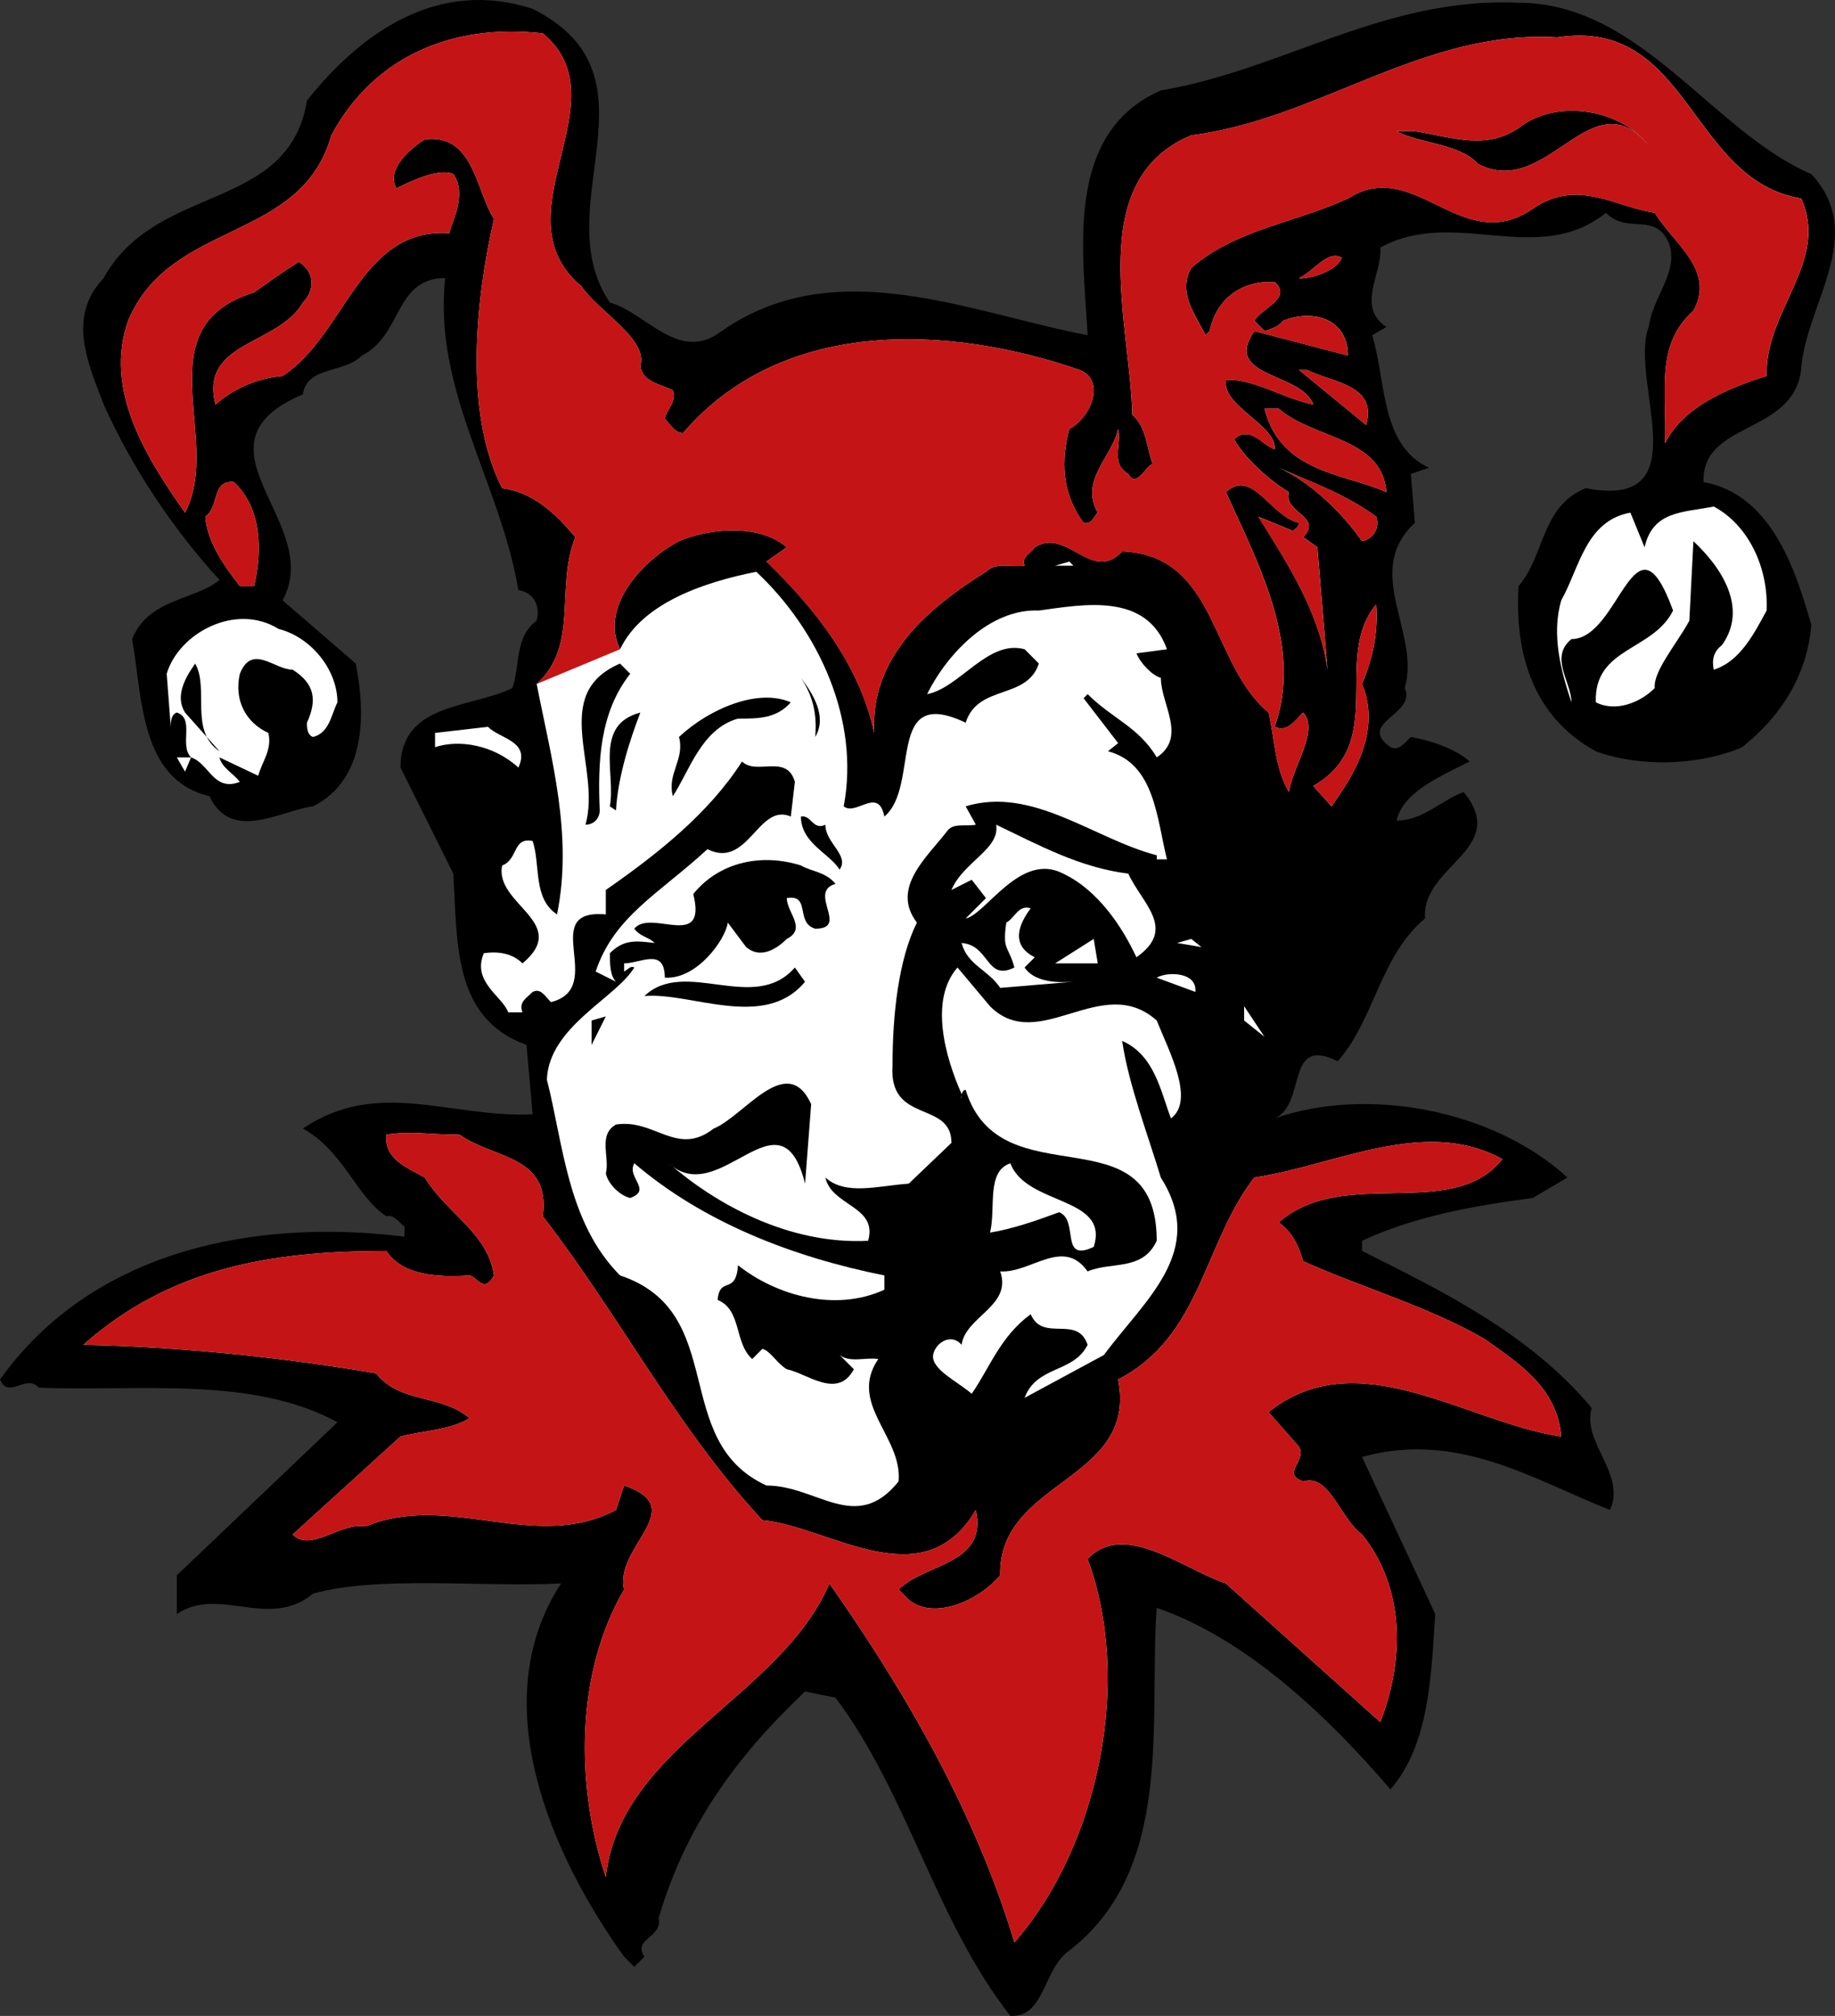 <svg enable-background="new 0 0 122 134" viewBox="0 0 122 134" xmlns="http://www.w3.org/2000/svg"><rect x="0" y="0" width="122" height="134" fill="#333333" stroke="none"/><path d="m77.175 6.012c-6.488 2.847-5.136 10.846-4.867 16.269-7.839-1.491-16.76-5.558-24.328-.272-2.838 2.169-5.001-1.22-7.435-1.898-4.323-6.372 3.785-15.049-5.134-19.523-6.216-2.032-11.353 1.492-15.003 6.101-1.215 7.457-10.002 5.424-13.515 11.795-2.432 2.576-1.081 5.56 0 8.407 1.893 4.203 4.596 8.269 7.703 11.657-1.62 1.358-4.73 1.221-5.81 3.932.676 3.932.54 9.355 5.134 10.44 1.487 3.118 4.732.948 6.895.677 3.512-1.762 3.512-6.101 2.837-9.489l-4.866-4.203c2.838-5.153-6.621-10.305 1.352-13.693.271-1.899 2.705-1.358 3.92-2.577 2.703-1.356 2.164-5.152 5.541-5.152-.811 7.456 3.65 13.558 4.866 20.744.946.135 1.487.948 1.215 2.033-1.487 1.085-1.08 2.982-1.62 4.474-2.704 1.355-7.434.948-7.434 5.287l3.513 7.049c.272 4.746 0 9.627 4.866 11.389l.407 4.608c-5.408.272-10.273-2.439-15.274.95 2.705 1.491 3.514 4.474 5.543 5.83.54-.136.809.406 1.215.678v.678c-9.866-1.218-20.68.816-26.896 9.491.54 1.356 1.759-.406 2.568.543 6.488.271 14.192-.813 19.868 2.303l-10.678 10.17v2.575c2.838-1.897 6.084 1.085 9.058-1.356 4.323-1.219 11.351-.405 16.488-.678-5.137 7.864-.676 18.033 4.189 24.81l.676.679.676-.679c-.811-1.219 1.216-1.219.947-2.575 1.756-5.966 5.001-10.574 9.73-15.05l2.027.408c4.867 6.506 6.623 14.775 11.624 21.15 2.299.133 2.163-3.12 3.919-4.34 7.028-5.424 5.272-15.321 5.812-22.777 5.947 2.034 11.353 7.186 15.543 12.066 2.568-2.983 2.704-7.457 2.974-11.66l-4.866-10.438c6.353-1.761 11.353 1.491 16.489 3.525 1.082-2.439-1.892-4.474-1.217-6.778-4.189-5.017-10.136-7.864-15.272-10.441v-.675c3.514-1.628 7.298-2.306 11.353-2.847l2.299-1.359c-4.867-4.473-13.247-6.1-19.463-3.93 2.162-.949.675-5.559 4.189-3.797 2.433-2.711 2.838-7.049 5.812-9.49-.271-3.524 5.677-4.609 2.567-8.405-1.485.542-2.702 1.898-4.459 1.898.405-1.898 2.974-2.982 4.865-3.932-.946-.813-2.432-1.356-3.919-1.626-.404.407-.81.948-1.352.678-2.297-1.626 1.757-2.169.947-3.931 1.08-3.662-2.839-7.728.675-10.982l-.271-3.253 1.216-.406c-3.243-1.492-2.838-5.694-3.784-8.813l.946-.543c-2.026-1.356-.27-3.525-.405-5.287 5.001-2.711 10.408 1.356 15.002-2.304 1.487 1.491 3.244-.136 4.191 2.034.676 1.899-1.082 3.525-1.352 5.558-1.352 3.525 3.513 12.201-4.19 10.711-2.973 1.22-2.703 4.474-4.46 6.507-.27 4.474.945 8.677 5.135 10.982 2.974 1.085 6.893.949 9.731-.271 2.703-2.169 4.324-4.881 4.596-8.134-1.082-3.796-2.704-8.676-7.164-9.49-.136-4.068 5.947-3.119 6.488-7.457.27-4.337 4.46-8.947.676-13.015-6.623-2.846-11.354-11.388-19.463-11.388-8.92-.409-15.676 4.473-23.786 5.828"/><path d="m22.031 8.994c-2.027 7.186-10.678 5.56-13.516 12.337-1.622 4.609 1.216 9.085 3.786 12.745 2.567-4.881-2.839-12.338 4.594-14.642.947-.677 1.891-1.355 2.974-2.034 1.08.679 1.08 1.898.269 2.711-1.62 2.847-6.893 2.577-5.81 6.78 1.216-1.085 2.838-1.762 4.459-1.899 4.19-2.71 5.137-9.897 11.085-9.49.133-.678 1.216-2.577.269-3.932-.945-.406-2.702.407-3.786.949-.673-1.22.812-2.576 1.894-3.254 3.243-.406 3.379 3.389 4.595 5.288-1.216 5.286-2.027 12.878.542 17.896 2.026.271 3.513 1.626 4.865 3.254-1.352 3.389.27 7.185-2.569 9.762.946 4.88 2.433 10.032 1.351 15.319-1.62-1.085-1.08-3.254-1.62-4.881-1.352-.271-.946 1.22-2.026 1.627-.542 2.576 4.594 3.796 1.351 6.507-.676-.678-1.622-.814-2.569-.678-.811 1.899 1.218 2.847 1.622 3.931h.946c-.271-.678.27-.948.676-1.355.54-.272.812.271 1.216.677 3.785-.948-.946-6.236 3.65-5.829v-1.627c3.514-2.44 6.893-5.151 9.056-8.541.946.949 2.974-.542 3.513 1.356l-.271 2.305c-2.163-.949-2.838 3.524-5.541 2.169-3.243 2.981-6.216 4.473-7.432 8.134l1.352.678c-.407-.407-.407-1.221-.407-1.899.947-.948 1.759-.813 2.975-.678-.405-.406-.947-.406-1.352-.948 1.082-1.356 4.865 1.491 3.92-2.306 1.757-2.168 4.594-2.71 7.162-1.897.676.406 1.622.406 2.298 1.22-1.891.542.947 2.983-1.352 2.983-1.352-.407-.271-2.306-1.891-2.035 0 .949 1.352 2.035 0 2.712-.676.678-1.759 1.356-2.703.542l-1.218-1.627c-.135 1.085-2.027 3.797-4.189 3.661 0-2.034-1.623-.949-2.703-.949v.543c.271-.137.407-.406.676-.272-1.216 2.035-5.677 3.93-5.812 7.458 1.082 4.203 1.351 9.489 4.865 13.013 7.299 2.442 3.245 10.983 9.733 13.965 3.379 0 5.946 3.255 8.785-.27.272-2.984-3.38-5.153-1.352-8.136-.811-.136-1.891.272-2.567-.27l.945.947c-1.081 2.034-3.107.272-4.459 0-.676-.405-1.083-1.22-1.623-1.356l-.676.678c-1.215-1.083-.675-3.253-2.297-3.93.135-1.628 1.217-.272 1.351-2.305 2.57 2.034 6.488 3.119 9.732 1.627v-.95c-6.083-1.219-12.028-3.524-16.624-7.455-.54.948 1.215 1.762-.269 2.306-.679-.137-1.488-.95-1.623-1.628.269-1.085-.539-2.577.676-3.254 2.568-.406 4.055 2.169 6.488.272 2.027-.815 4.866-5.153 6.486-1.628l-.405 5.288c-1.622-6.508-5.676 1.762-9.055-1.356 3.107 2.711 7.973 5.423 13.245 5.153.676-2.306-2.433-2.306-2.838-4.205 1.352 1.221 3.514.544 5.542.407l2.838-2.711c0-2.847-4.19-1.222-3.918-5.153 0-3.388.404-7.049 1.621-9.49-1.758-2.304.676-4.339 2.026-6.101.407-.542 1.216-.271 1.893-.407l-.677-1.22c4.462-1.355 8.515 2.169 12.705 3.254v.271h.677c-.677-2.711-.811-6.371-3.92-7.185l.676-.542-2.298-2.983.27-.272c1.623 1.627 3.38 2.169 4.596 4.203 2.028-1.355.271-3.525.271-5.287-.541-.135-1.352-.948-1.622-1.626l2.028-.272c-1.352-3.796-5.542-2.982-8.515-2.575-3.244-.137-6.083 2.847-7.433 5.558 2.163-.406 4.055-3.661 6.487-2.983l.946.95c-.811 2.44-4.056 1.356-4.867 3.931-5.406-2.576-2.973 4.203-5.406 6.236-.406-2.034-1.893 0-2.704-.679 1.083-5.693-1.62-11.658-5.81-15.591-3.381.678-7.571 2.034-9.058 5.151-1.352-2.711 1.352-5.829 3.921-7.185 1.891-.814 5.27-1.22 7.164.407l-1.352.948c3.243 3.118 6.217 6.914 7.162 11.389-.27-5.017 3.516-8.271 7.435-10.711.676-.678 1.757-.271 2.568-.406-.271-.542.405-.814.676-1.22 2.163-1.356 3.785 2.441 5.812.271 6.352.272 5.811 7.457 9.731 10.711.405 1.763.405 3.66 1.351 5.287.271-1.762 2.028-4.067.946-5.287-.54.542-1.081 1.356-1.892.948 1.892-5.287-1.082-10.847-3.244-15.591 1.758-1.626 2.974 1.627 4.866 2.034 0 .272-.27.406-.405.543l-2.298-.949c2.027 3.254 4.056 6.371 4.595 10.168l-.675-8.134-.946-.678c1.352-1.356-1.351-1.627-.946-2.983-1.351-.814-2.973-2.304-3.649-3.525 1.081-.948 1.893.407 2.703.678.135-1.626-3.514-2.847-3.244-4.61 1.758-.134 3.786 1.221 5.812 1.628-.811-2.169-6.082-1.762-3.919-4.882l6.217 1.627c0-2.44-2.298-3.118-4.324-2.305-.272.406-.812.543-1.217.678l-.676-.678c.406-.813 2.568-1.491 1.352-2.575-2.297-.137-3.92 1.219-4.325 3.253l-.271.272c-.675-1.358-1.892-2.848-.946-4.475 2.973-2.575 6.893-2.982 10.407-4.608 4.461-2.848 7.569 3.93 12.298.678 2.975-2.035 5.407-.136 8.11.271 1.217 2.034 4.055 3.797 2.568 6.507-2.568 2.305-1.757 5.287-1.892 8.812 1.216-2.44 4.189-3.66 6.758-4.474-.135-4.339 4.189-7.592 2.298-11.794-7.434-1.221-7.434-12.067-16.218-10.711-8.927-.54-15.819 5.426-24.335 6.51-7.164 2.983-4.055 12.473-3.92 18.575.946.813.946 2.169 1.352 3.254-.539.271-1.081 1.626-1.62.677-1.218-.677-.406-2.035-.677-2.983-.405 1.899-2.569 3.389-1.351 5.559-.272.272-.406.814-.947.678-1.486-2.034-1.486-4.203-.945-6.237 1.487-.814 2.432-3.254.675-3.932-8.649-2.981-19.733-3.524-26.357 4.203-.54 0-.809-.541-1.215-.948.134-.678.811-1.084.539-1.899-.809-.406-2.027-.541-2.163-1.626.542-1.762-2.836-3.661-3.918-5.287-5.677-4.746 2.838-12.337-2.568-16.812-5.948-.677-11.217 1.491-14.056 6.778" fill="#fff"/><path d="m94.07 8.723h-1.217c1.488.814 4.19.814 5.407 2.169 4.595 2.44 7.568-5.829 11.353-1.221-1.758-2.304-5.812-3.118-8.38-1.356-2.297 1.763-4.595.815-7.163.408"/><path d="m91.772 8.994-.946.678z"/><g fill="#fff"><path d="m86.365 18.484c.135.136 2.434-.272 2.838-1.356-.946-.541-1.892.951-2.838 1.356"/><path d="m90.826 28.246c.811-2.712-2.432-2.847-3.919-3.661h-.541z"/><path d="m84.068 27.162c1.082 4.339 5.541 4.339 8.109 5.559-.27-3.661-4.866-3.525-7.164-5.559z"/><path d="m85.014 31.094c2.163.948 4.325 3.118 5.542 4.881.676-.136 1.215-.814.946-1.627-2.028-1.491-4.326-2.306-6.488-3.254"/><path d="m13.652 34.348c.135 1.761 1.352 3.389 2.296 4.608h.946c.54-2.304.54-5.151-1.351-6.913-1.487-.136-.947 1.626-1.891 2.305"/><path d="m109.342 36.381-.946-2.305c-2.974.543-3.379 3.661-4.596 5.83-.675 2.304 0 4.745.676 6.778 0-1.356-1.487-2.982 0-4.203 3.244 0 4.19-8.947 6.758-1.897-1.351 2.711-5.271 2.44-5.135 6.1 1.352.679 2.973 0 3.919-.948-.134-1.084 1.487-2.982 2.298-4.474l.27-5.287c1.893 1.762 3.65 4.474 1.893 6.913-.541.407-.677.949-.541 1.627 1.758-.543 2.703-2.441 3.514-3.931.135-2.847-1.215-5.694-3.514-6.915-2.028.407-4.055.27-4.596 2.712"/><path d="m71.363 37.601-.271-.271-.945.271z"/><path d="m87.312 52.243 1.216 1.356c.811-1.221 3.513-4.609 2.027-8.134.676-1.627 1.082-3.254.945-5.287-2.972 3.524.813 9.218-4.188 12.065"/><path d="m11.082 44.786.271 3.525c0-.271 0-.814.405-.949 1.218.406.135 2.169.946 2.983h-.946l.542.948.404-.948c1.216.406 1.487 2.305 3.243 1.627-.405-.543-1.216-.95-1.352-1.627l2.57 1.22c.268-.949.945-1.762.676-2.847-1.487-.677-2.299-2.169-1.894-3.931.811-2.034 2.298-.271 3.514-.271 1.486.948 1.622 2.033.946 3.525 0 .271 0 .812.406.948 1.081-.272 1.216-1.491 1.621-2.305 0-2.168-1.757-4.338-3.919-4.881-2.836-1.762-6.622.271-7.433 2.983"/></g><path d="m38.926 54.818c.54 0 .945-.405.945-.948-.133-3.255 0-6.507 2.029-9.084l-.678-.678c-4.731 2.034-1.217 6.915-2.296 10.71"/><path d="m12.3 47.363 2.296 2.576c-2.027-1.356-.676-4.203-1.62-5.829-.676.948-1.351 2.168-.676 3.253"/><path d="m54.198 48.989c.811-1.356-.135-2.847-.946-3.931.81 1.22 1.081 2.44.946 3.931"/><path d="m45.142 48.989c.404 1.492-.811 2.44-.407 3.931 1.083-1.627 1.894-4.474 4.325-5.152 1.352 0 2.57 0 3.514-1.084-2.162-.949-5.404.406-7.432 2.305"/><path d="m40.546 53.599.407.272c.135-2.304.947-4.745 1.62-6.507-3.107.812-1.62 4.065-2.027 6.235"/><path d="m28.924 49.667c1.622-.542 3.918-.136 5.541 1.356.811-1.763-1.216-1.898-2.027-2.711l-3.514.406z" fill="#fff"/><path d="m112.316 48.989h-2.974z" fill="#fff"/><path d="m53.251 54.277c0 1.763 1.894 2.44 2.57 3.525.676-.949-.947-1.762-.947-2.983-.812.406-.948-.678-1.623-.542"/><path d="m80.824 54.547.271 1.898z" fill="#fff"/><path d="m63.254 59.157 1.352-.678.946 1.22-1.352 1.356c1.352-.271 3.65-4.473 6.488-2.983 2.299 1.085 3.92 3.525 4.866 5.559 2.702-1.898.405-3.525-.54-5.559-3.243-.406-5.947-1.897-8.785-3.254.268 1.628-2.164 2.441-2.975 4.339" fill="#fff"/><path d="m66.903 61.326c-.27 1.898.135 1.492.54 2.982-1.892.949-1.622-1.491-3.514-1.626.406 1.491 1.757 1.762 2.569 2.983l4.865-.407c-.271 0-2.432.272-3.243-.949l.676-.678c-1.621-.813-1.081-2.168-.271-3.253-.811-.273-1.081.677-1.622.948" fill="#fff"/><path d="m84.068 62.004.676 2.033z" fill="#fff"/><path d="m79.878 62.953-.675-.542-.948.27z" fill="#fff"/><path d="m72.986 64.037-.272-1.626-2.566 1.626z" fill="#fff"/><path d="m63.93 72.714c0 .814-.134-.27.27-.27 2.298 7.456 12.705 1.219 12.705 10.033-.946 2.034-2.973 1.356-4.596 2.034-1.621-2.306-3.784.134-5.811 0 .812 2.303-2.298 2.98-2.568 4.881-.676-.815-1.758-.137-1.892.677-.135.948 1.621 1.761 2.567 2.576 1.217-1.761 1.893-3.798 3.92-5.287.811 1.898 3.108 0 3.784 2.035-.946 1.897-3.378 1.355-4.19 3.524l5.272-2.847c2.704-3.661 6.894-6.915 3.785-11.796-.811-2.711-2.163-6.236-2.568-9.084 2.163.95 2.568 3.391 3.243 5.153 1.621-1.22-.135-4.475-.946-6.509-3.649-3.253-7.839 2.306-11.083-.947l-2.163-2.577c-1.892 2.168-.811 5.965.271 8.404" fill="#fff"/><path d="m42.844 66.207c3.109-.271 7.975 2.304 10.678-.948l-.676-.949c-2.703 3.118-7.299-.679-10.002 1.897"/><path d="m76.904 64.987 2.569.948c.135-1.354-1.892-1.354-2.569-.948" fill="#fff"/><path d="m84.068 68.917-1.352-2.032v.948z" fill="#fff"/><path d="m39.33 69.461.947-1.898-.947.27z"/><path d="m25.681 75.425c-.135 1.627 1.352 2.169 2.567 2.847 1.487 2.442 4.19 3.661 4.594 6.508-.676 1.219-1.08.136-1.619 0-2.163.136-4.462 0-5.541-1.628-7.571 0-14.327 1.086-20.14 6.239 6.353.133 13.111.811 19.461 1.897 1.623 2.034 4.325 1.356 6.22 2.983-1.352.814-3.11.814-4.597 1.22l-7.164 6.508c1.218 1.219 3.11-.814 4.866-.542 5.542-2.305 11.217 1.761 16.625-1.086l.54-1.627c4.461 1.491-.676 4.069 0 6.916-3.243 5.559-3.243 13.014-1.216 19.117.945-8.678 11.622-11.931 14.868-19.525 5.136 7.322 9.731 15.319 12.299 23.861 5.676-6.506 7.839-17.489 4.865-25.486 2.434-2.577 6.353.676 9.191 1.625l10.272 9.219c1.623-4.203 1.623-8.947-1.215-12.472-1.487-1.086-2.163-4.067-3.92-3.525-1.487-.542.27-1.356-.271-2.305l-2.027-2.306c5.947-4.744 13.11.678 19.463 1.628-.27-3.254-2.838-4.881-5.135-6.508-3.785-2.169-8.109-3.389-12.029-5.15-.271-.95-.676-1.9-1.622-2.578 4.325-3.795 11.489 0 14.868-4.203-5.136-2.847-11.083.408-16.49 1.22-3.378 4.339-3.513 10.574-9.055 13.422 1.352 6.78-7.975 6.643-7.839 13.015-1.487 1.762-4.46 2.984-6.082 1.628l-.676-.678c1.757-1.764 5.947-1.627 5.136-5.289-3.514 5.967-9.731 1.086-14.193.679-5.676-6.101-9.462-13.558-14.596-20.201.54-4.068-3.245-3.797-5.541-5.424-2.029.001-3.247-.269-4.867.001" fill="#fff"/><path d="m78.256 77.052.271.949z" fill="#fff"/><path d="m65.822 81.933c1.621-.27 3.109-.814 4.596-1.356 1.351.542 0 3.389 2.297 2.305 1.081-3.388-4.46-2.71-5.541-5.558-1.622.542-.947 2.983-1.352 4.609" fill="#fff"/><path d="m12.301 34.076c2.567-4.881-2.838-12.337 4.594-14.641.946-.678 1.891-1.356 2.974-2.035 1.08.679 1.08 1.898.269 2.712-1.62 2.847-6.892 2.577-5.81 6.779 1.216-1.084 2.838-1.762 4.459-1.899 4.19-2.711 5.136-9.896 11.085-9.49.133-.678 1.216-2.577.269-3.931-.945-.407-2.703.406-3.785.948-.674-1.22.81-2.575 1.894-3.253 3.243-.407 3.378 3.388 4.594 5.287-1.216 5.286-2.027 12.879.542 17.896 2.027.271 3.513 1.626 4.865 3.254-1.352 3.389.269 7.185-2.57 9.762l5.541-2.306c-1.351-2.71 1.352-5.828 3.921-7.184 1.891-.815 5.27-1.221 7.164.406l-1.352.949c3.243 3.118 6.216 6.913 7.162 11.388-.27-5.017 3.516-8.27 7.435-10.711.676-.677 1.757-.271 2.568-.406-.271-.542.405-.814.676-1.22 2.163-1.356 3.785 2.441 5.812.272 6.352.271 5.811 7.456 9.73 10.71.406 1.763.406 3.66 1.352 5.287.271-1.762 2.028-4.067.946-5.287-.54.542-1.081 1.356-1.892.948 1.892-5.287-1.082-10.847-3.244-15.591 1.758-1.626 2.974 1.628 4.866 2.034 0 .272-.27.406-.405.543l-2.298-.948c2.027 3.253 4.056 6.37 4.595 10.167l-.675-8.134-.946-.678c1.352-1.355-1.352-1.627-.946-2.983-1.352-.814-2.973-2.304-3.649-3.525 1.082-.948 1.893.407 2.703.678.135-1.626-3.514-2.847-3.244-4.609 1.758-.135 3.785 1.221 5.812 1.627-.811-2.169-6.082-1.762-3.919-4.882l6.217 1.628c0-2.441-2.298-3.119-4.325-2.306-.271.407-.811.543-1.216.678l-.676-.678c.406-.813 2.568-1.491 1.352-2.575-2.298-.137-3.919 1.219-4.325 3.253l-.271.272c-.675-1.358-1.892-2.847-.946-4.475 2.973-2.575 6.893-2.982 10.407-4.608 4.461-2.848 7.569 3.93 12.298.678 2.974-2.035 5.407-.136 8.11.271 1.216 2.034 4.055 3.797 2.568 6.507-2.568 2.306-1.757 5.287-1.893 8.812 1.217-2.44 4.191-3.659 6.759-4.473-.136-4.339 4.19-7.592 2.298-11.794-7.433-1.221-7.433-12.067-16.218-10.711-8.923-.545-15.815 5.421-24.331 6.505-7.164 2.983-4.056 12.473-3.919 18.575.946.813.946 2.169 1.351 3.254-.539.272-1.081 1.627-1.62.678-1.217-.678-.406-2.035-.676-2.983-.406 1.899-2.569 3.389-1.352 5.559-.272.272-.406.814-.947.678-1.486-2.034-1.486-4.203-.945-6.237 1.487-.814 2.432-3.254.676-3.931-8.65-2.982-19.734-3.525-26.358 4.203-.54 0-.809-.542-1.216-.949.136-.678.812-1.084.54-1.899-.809-.406-2.027-.541-2.163-1.626.542-1.762-2.836-3.661-3.918-5.287-5.677-4.746 2.838-12.337-2.568-16.812-5.948-.678-11.217 1.49-14.056 6.777-2.027 7.186-10.678 5.56-13.516 12.337-1.622 4.61 1.216 9.085 3.786 12.745m80.552-25.353h1.217c2.567.406 4.865 1.356 7.163-.407 2.568-1.762 6.621-.948 8.379 1.356-3.784-4.608-6.757 3.661-11.352 1.221-1.218-1.356-3.92-1.356-5.407-2.17" fill="#c51415"/><path d="m91.772 8.994-.946.678z"/><path d="m86.365 18.484c.135.136 2.434-.272 2.838-1.356-.946-.541-1.892.951-2.838 1.356" fill="#c51415"/><path d="m90.826 28.246c.811-2.712-2.432-2.847-3.919-3.661h-.541z" fill="#c51415"/><path d="m84.068 27.162c1.082 4.339 5.541 4.339 8.109 5.559-.27-3.661-4.866-3.525-7.164-5.559z" fill="#c51415"/><path d="m85.014 31.094c2.163.948 4.325 3.118 5.542 4.881.676-.136 1.215-.814.946-1.627-2.028-1.491-4.326-2.306-6.488-3.254" fill="#c51415"/><path d="m13.652 34.348c.135 1.761 1.352 3.389 2.296 4.608h.946c.54-2.304.54-5.151-1.351-6.913-1.487-.136-.947 1.626-1.891 2.305" fill="#c51415"/><path d="m87.312 52.243 1.216 1.356c.811-1.221 3.513-4.609 2.027-8.134.676-1.627 1.082-3.254.945-5.287-2.972 3.524.813 9.218-4.188 12.065" fill="#c51415"/><path d="m25.681 75.425c-.135 1.627 1.352 2.169 2.567 2.847 1.487 2.442 4.19 3.661 4.594 6.508-.676 1.219-1.08.136-1.619 0-2.163.136-4.462 0-5.541-1.628-7.571 0-14.327 1.086-20.14 6.239 6.353.133 13.111.811 19.461 1.897 1.623 2.034 4.325 1.356 6.22 2.983-1.352.814-3.11.814-4.597 1.22l-7.164 6.508c1.218 1.219 3.11-.814 4.866-.542 5.542-2.305 11.217 1.761 16.625-1.086l.54-1.627c4.461 1.491-.676 4.069 0 6.916-3.243 5.559-3.243 13.014-1.216 19.117.945-8.678 11.622-11.931 14.868-19.525 5.136 7.322 9.731 15.319 12.299 23.861 5.676-6.506 7.839-17.489 4.865-25.486 2.434-2.577 6.353.676 9.191 1.625l10.272 9.219c1.623-4.203 1.623-8.947-1.215-12.472-1.487-1.086-2.163-4.067-3.92-3.525-1.487-.542.27-1.356-.271-2.305l-2.027-2.306c5.947-4.744 13.11.678 19.463 1.628-.27-3.254-2.838-4.881-5.135-6.508-3.785-2.169-8.109-3.389-12.029-5.15-.271-.95-.676-1.9-1.622-2.578 4.325-3.795 11.489 0 14.868-4.203-5.136-2.847-11.083.408-16.49 1.22-3.378 4.339-3.513 10.574-9.055 13.422 1.352 6.78-7.975 6.643-7.839 13.015-1.487 1.762-4.46 2.984-6.082 1.628l-.676-.678c1.757-1.764 5.947-1.627 5.136-5.289-3.514 5.967-9.731 1.086-14.193.679-5.676-6.101-9.462-13.558-14.596-20.201.54-4.068-3.245-3.797-5.541-5.424-2.029.001-3.247-.269-4.867.001" fill="#c51415"/></svg>